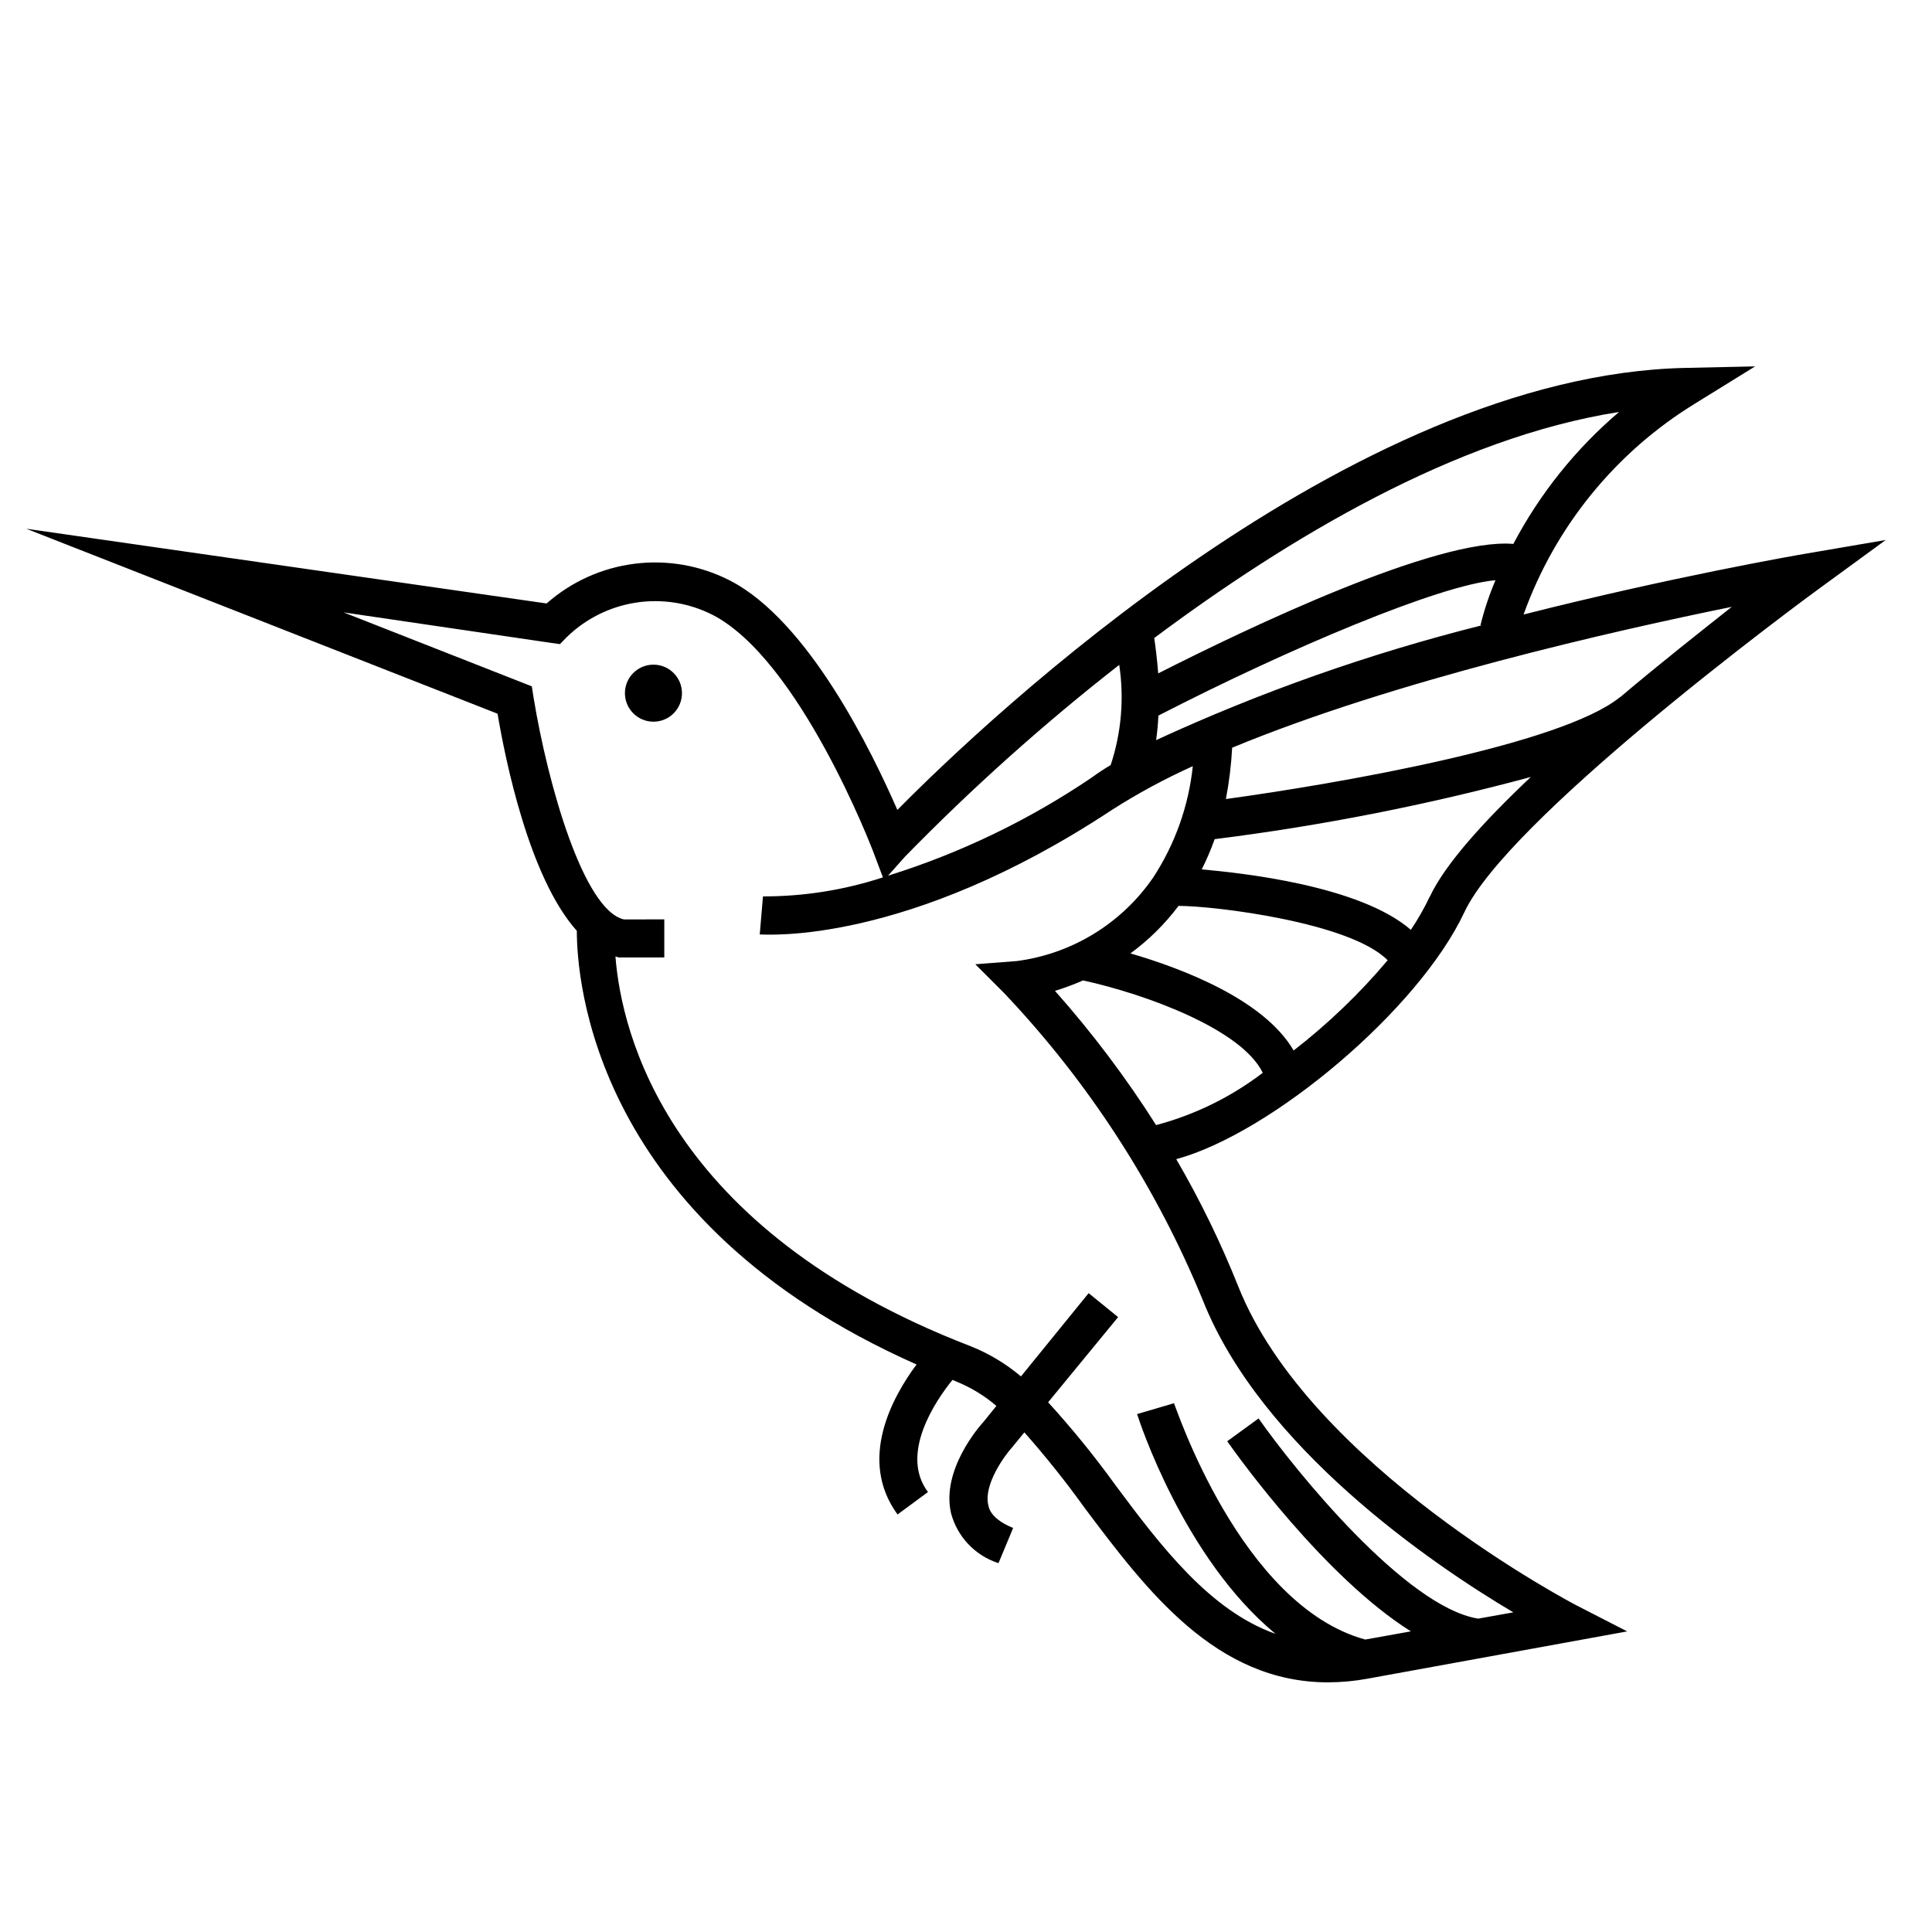 <?xml version="1.0" encoding="UTF-8"?>
<!-- Uploaded to: SVG Repo, www.svgrepo.com, Generator: SVG Repo Mixer Tools -->
<svg fill="#000000" width="800px" height="800px" version="1.1" viewBox="144 144 512 512" xmlns="http://www.w3.org/2000/svg">
 <g>
  <path d="m593.41 250.82 15.719-9.723-18.488 0.402c-88.82 1.914-185 93.004-208.83 117.14-6.602-15.113-23.477-50.129-44.488-60.859-7.766-3.949-16.535-5.477-25.18-4.379-8.641 1.094-16.754 4.762-23.285 10.523l-137.89-19.801 124.89 49.02c2.016 11.941 8.312 43.379 21.008 57.535 0 12.695 4.133 76.883 90.031 114.92-6.297 8.465-15.668 25.191-5.039 39.75l8.062-5.941c-7.559-10.078 1.965-24.133 6.5-29.727l1.059 0.453v0.004c3.848 1.566 7.422 3.742 10.578 6.445l-3.426 4.231c-1.16 1.258-11.184 12.746-8.613 24.133v0.004c1.648 6.293 6.398 11.309 12.594 13.301l3.879-9.32c-5.742-2.367-6.398-5.039-6.602-6.144-1.211-5.34 4.231-12.949 6.449-15.367l3.125-3.828v-0.004c5.695 6.441 11.059 13.168 16.07 20.152 16.324 21.715 34.66 46.098 64.387 46.098h0.004c3.496-0.008 6.984-0.328 10.426-0.957l68.871-12.543-13.25-6.801c-0.707-0.352-70.887-36.98-89.828-84.641-4.641-11.625-10.129-22.891-16.426-33.703 25.191-6.852 64.234-39.551 76.379-65.496 5.691-12.141 26.703-31.738 47.457-49.172 23.375-19.598 46.352-36.426 46.805-36.727l17.383-12.695-21.211 3.629c-2.719 0.453-35.621 6.195-74.766 16.121v-0.004c8.371-23.34 24.48-43.109 45.645-56.023zm-209.63 120.26c17.781-18.215 36.766-35.215 56.828-50.883 1.344 8.906 0.566 18-2.266 26.551-1.812 1.074-3.492 2.184-5.039 3.324-16.621 11.254-34.801 20.012-53.957 25.996zm161.27 200.21-9.32 1.664c-19.195-3.074-48.465-39.195-58.191-53.051l-8.312 6.043c3.074 4.383 25.844 36.023 48.668 50.383l-12.09 2.168c-33.152-9.07-50.383-62.273-50.684-62.625l-9.777 2.871c0.605 1.914 12.445 38.238 36.676 58.242-17.332-6.144-30.23-23.023-42.523-39.551h0.004c-5.492-7.602-11.414-14.883-17.734-21.816l18.543-22.57-7.809-6.348-17.938 22.066c-3.988-3.375-8.496-6.078-13.352-8.008-80.609-31.086-92.551-83.281-94.113-103.28l0.855 0.25h12.09v-10.078l-10.727 0.004c-10.68-2.519-20.152-35.77-23.93-58.895l-0.453-2.871-49.879-19.598 54.816 8.059 2.519 0.352 1.762-1.812c5.008-4.894 11.418-8.105 18.336-9.18 6.918-1.074 14 0.039 20.254 3.184 23.176 11.84 42.422 62.172 42.621 62.676l2.621 6.953v-0.004c-10.262 3.359-20.992 5.059-31.789 5.039l-0.855 10.078c1.562 0 38.844 2.973 93.254-32.949 6.879-4.398 14.07-8.289 21.512-11.641-1.105 10.52-4.695 20.621-10.477 29.473-8.352 12.18-21.484 20.238-36.125 22.168l-11.035 0.855 7.609 7.609c22.449 23.668 40.316 51.289 52.699 81.465 15.418 38.844 60.305 69.68 82.273 82.676zm-121.47-164.7c2.535-0.777 5.027-1.703 7.453-2.769 16.777 3.68 42.066 13 47.609 24.484h0.004c-8.422 6.43-18.023 11.141-28.266 13.855-7.965-12.559-16.926-24.453-26.801-35.57zm63.227 15.77c-7.859-13.453-29.371-21.664-43.227-25.695 4.844-3.551 9.137-7.793 12.746-12.594 9.574 0 45.594 4.383 55.418 14.41-7.445 8.832-15.805 16.855-24.938 23.93zm36.125-40.809c-1.457 3.078-3.141 6.043-5.039 8.867-13.652-11.84-45.344-15.113-55.418-16.02 1.301-2.598 2.445-5.273 3.426-8.012 28.273-3.543 56.27-9.051 83.781-16.477-12.492 11.793-22.723 23.125-26.75 31.691zm50.383-52.801c-15.617 12.695-75.066 22.973-104.44 27.004v0.004c0.859-4.492 1.414-9.039 1.66-13.605 43.023-17.836 101.47-31.035 132.4-37.332-8.262 6.551-18.895 14.914-29.625 23.98zm-122.93 11.387c0.301-2.168 0.504-4.332 0.605-6.5 34.762-17.887 74.562-34.613 89.324-35.871v0.004c-1.645 3.863-2.977 7.859-3.981 11.938h0.402c-29.664 7.438-58.574 17.625-86.352 30.43zm94.668-51.992c-20.152-1.715-70.18 22.168-94.113 34.309-0.301-3.777-0.707-7.055-1.059-9.371 35.266-26.301 79.754-53.102 123.18-59.902h0.004c-11.477 9.77-20.984 21.633-28.012 34.965z"/>
  <path d="m324.73 327.7c0 4.172-3.383 7.555-7.559 7.555-4.172 0-7.559-3.383-7.559-7.555 0-4.176 3.387-7.559 7.559-7.559 4.176 0 7.559 3.383 7.559 7.559"/>
 </g>
</svg>
